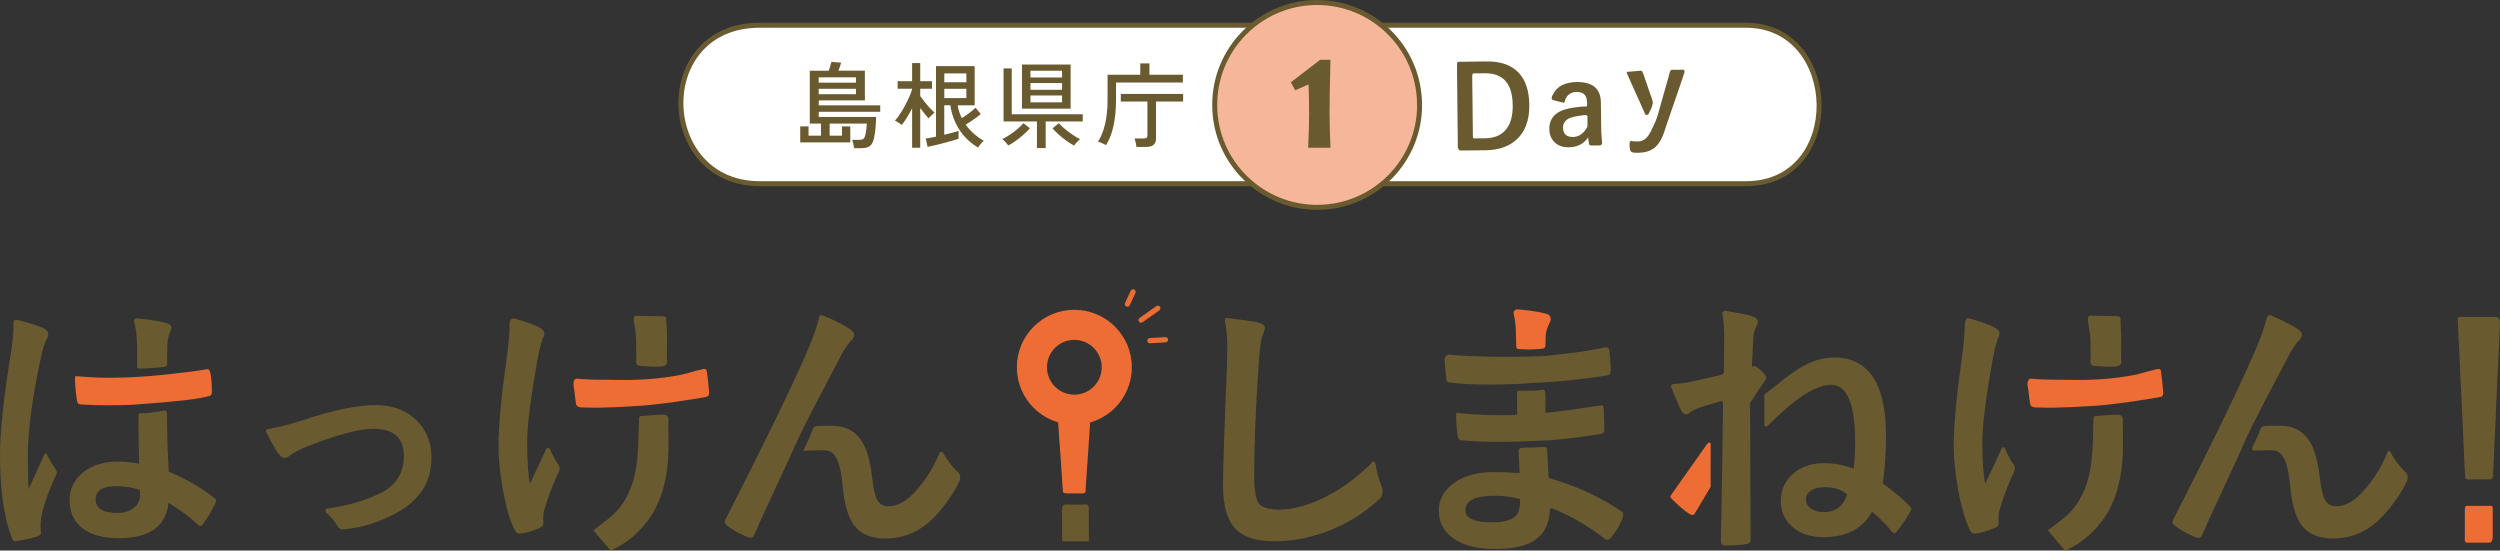 <?xml version="1.0" encoding="UTF-8"?>
<svg id="_レイヤー_2" data-name="レイヤー 2" xmlns="http://www.w3.org/2000/svg" viewBox="0 0 405.98 89.4">
  <rect x="0" y="0" width="405.98" height="89.4" fill="#333333" stroke="none"/>
  <defs>
    <style>
      .cls-1 {
        fill: #ed6d34;
      }

      .cls-1, .cls-2 {
        stroke-width: 0px;
      }

      .cls-3 {
        fill: #f6b69a;
      }

      .cls-3, .cls-4 {
        stroke: #695a30;
        stroke-miterlimit: 10;
        stroke-width: .81px;
      }

      .cls-5 {
        fill: none;
        stroke: #ed6d34;
        stroke-linecap: round;
        stroke-linejoin: round;
        stroke-width: .85px;
      }

      .cls-4 {
        fill: #fff;
      }

      .cls-2 {
        fill: #695a30;
      }
    </style>
  </defs>
  <g id="_レイヤー_5" data-name="レイヤー 5">
    <g>
      <g>
        <path class="cls-4" d="M283.53,29.83H123.38c-16.66,0-17.49-25.73,0-25.73h160.15c15.51,0,16.17,25.73,0,25.73Z"/>
        <g>
          <g>
            <path class="cls-3" d="M230.53,16.85c.11,9.19-7.26,16.72-16.45,16.82-9.19.1-16.72-7.26-16.82-16.44-.11-9.19,7.26-16.72,16.44-16.82,9.19-.1,16.72,7.26,16.82,16.44Z"/>
            <g>
              <path class="cls-2" d="M236.67,10.13s.03-.03.05-.04c.12-.08.32-.06.46-.06.31,0,.63,0,.94-.01.73,0,1.46-.02,2.18-.03.37,0,.74,0,1.11-.01,2.35-.03,4.11.61,5.29,1.92,1.07,1.19,1.62,2.9,1.65,5.12.03,2.53-.69,4.44-2.17,5.73-1.23,1.08-2.87,1.63-4.94,1.65-.36,0-.71,0-1.07.01-.74,0-1.49.02-2.23.03-.16,0-.32,0-.48,0-.15,0-.33.02-.46-.05-.14-.08-.23-.29-.26-.45-.04-.26,0-.53,0-.79,0-.47,0-.94-.02-1.41,0-.58-.01-1.16-.02-1.74,0-.64-.01-1.29-.02-1.93,0-.66-.02-1.33-.02-1.99,0-.64-.01-1.27-.02-1.91,0-.57-.01-1.13-.02-1.69,0-.45,0-.9-.01-1.35,0-.17,0-.33,0-.5,0-.16-.03-.39.09-.52ZM239.16,12.02c-.05.05-.08.12-.08.23,0,.07,0,.14,0,.21,0,.41,0,.81.01,1.22,0,.57.01,1.13.02,1.69,0,.64.02,1.28.02,1.92,0,.64.01,1.27.02,1.91,0,.56.01,1.11.02,1.66,0,.39,0,.78.01,1.17,0,.2-.02.46.23.45.19,0,.37-.01.55-.01.35,0,.7,0,1.05-.01.04,0,.08,0,.12,0,1.56-.02,2.72-.52,3.48-1.49.72-.91,1.06-2.22,1.04-3.92-.04-3.46-1.54-5.18-4.52-5.15-.07,0-.14,0-.21,0-.34,0-.69,0-1.04.01-.17,0-.34,0-.51,0-.1,0-.19.03-.24.08Z"/>
              <path class="cls-2" d="M252.01,16.07s-.03-.06-.03-.1c-.03-.23.13-.49.23-.68.32-.63.82-1.14,1.45-1.46.72-.37,1.55-.49,2.36-.51,2.61-.03,3.92,1.07,3.95,3.3l.05,4c0,.54.03,1.09.07,1.63.02.28.04.57.07.85.01.13.03.22-.04.33-.06.07-.14.15-.23.17-.17.03-.35.02-.52.02-.23,0-.46,0-.69.01-.15,0-.34.02-.48-.05-.16-.08-.18-.26-.19-.42-.03-.28-.07-.56-.11-.84-.71,1.05-1.76,1.58-3.16,1.6-1,.01-1.79-.29-2.36-.89-.51-.54-.77-1.23-.78-2.08-.02-1.79,1.06-2.91,3.25-3.36.81-.16,1.77-.27,2.88-.32v-.57c-.01-.67-.18-1.14-.5-1.42-.28-.23-.7-.35-1.28-.34-.53,0-.96.18-1.31.53-.23.23-.39.52-.5.83-.03.09-.05.39-.16.39-.06,0-.15-.04-.22-.05-.09-.01-.18-.03-.27-.06-.4-.1-.81-.19-1.2-.31-.12-.04-.23-.08-.29-.19ZM257.69,18.76s-.03-.02-.05-.03c-.27-.11-.65,0-.93.04-.42.05-.85.13-1.26.23-1.1.28-1.64.85-1.63,1.74.01,1.01.56,1.52,1.63,1.5.83,0,1.52-.46,1.99-1.12.08-.11.15-.22.22-.33.03-.05.08-.11.1-.17.04-.11.03-.28.03-.4,0-.17,0-.35,0-.52,0-.19,0-.38,0-.56,0-.12.03-.3-.07-.38Z"/>
              <path class="cls-2" d="M264.84,13.35c.24.54,1.37,3.04,1.64,3.65.17.37.33.74.49,1.11.04.09.11.24.23.5.03.08.15.06.23.05.12,0,.22-.05.29-.15.08-.13.33-.7.4-.84.08-.15.12-.34.18-.51.05-.14.08-.31.1-.45.04-.31-.41-1.41-.51-1.71-.07-.2-.81-2.41-.93-2.73-.05-.12-.09-.25-.14-.37-.02-.07-.05-.13-.08-.2-.03-.06-.07-.13-.13-.16-.06-.03-.12-.07-.19-.06-.03,0-.06.02-.1.02-.04,0-.09,0-.14,0-.09.01-.19.03-.29.03l-1.14.1c-.15.01-.34,0-.48.03-.23.06,0,.4.05.52.17.39.34.78.52,1.17Z"/>
              <path class="cls-2" d="M273.52,11.42s-.01-.02-.02-.02c-.06-.08-.16-.09-.25-.09-.14,0-.28.01-.42.02h-.92c-.16.01-.37-.03-.51.04-.21.1-.23.35-.29.54-.07.26-.14.52-.21.78-.18.68-1.4,4.99-1.68,5.94-.26.88-.51,1.4-1.08,2.59-.58,1.19-1.2,1.74-2.18,1.75-.21,0-.41,0-.61-.02-.11,0-.21-.02-.32-.03-.06,0-.13-.04-.19-.03-.15.03-.19.26-.21.39-.03.28,0,.59.05.87.02.16.07.33.18.45.11.11.27.15.42.18.26.03.54.03.8.03.85-.02,1.72-.19,2.43-.69.74-.52,1.33-1.42,1.75-2.71.02-.06.04-.12.06-.18l.32-.98s2.05-5.92,2.26-6.56c.16-.49.33-.99.49-1.48.07-.21.25-.57.12-.78Z"/>
            </g>
          </g>
          <g>
            <path class="cls-2" d="M138.7,24.11c-.02-.19-.06-.43-.12-.73-.06-.29-.13-.52-.2-.67h1.05c.4,0,.67-.06.8-.17.13-.12.24-.36.32-.72.05-.25.1-.56.14-.92.04-.36.07-.63.08-.83h-6.04v1.96h2v-1.5h1.35v2.59h-8.13v-2.59h1.35v1.5h2.02v-1.96h-1.82v-8.58h3.08c.08-.23.16-.49.25-.77.09-.28.15-.5.19-.68l1.58.14c-.06.19-.13.41-.21.65-.08.24-.16.46-.23.65h4.29v4.82h-7.49v.8h9.98v1.06h-9.98v.83h9.31c0,.5-.04,1.05-.08,1.65-.05.61-.12,1.17-.24,1.68-.09.47-.23.83-.4,1.08-.18.26-.42.43-.72.53-.3.1-.69.14-1.17.14h-.96ZM132.95,13.42h6.05v-.86h-6.05v.86ZM132.95,15.3h6.05v-.88h-6.05v.88Z"/>
            <path class="cls-2" d="M148.12,23.99v-6.43c-.25.52-.53,1.01-.82,1.49-.29.48-.58.89-.85,1.24-.07-.06-.18-.14-.32-.23s-.29-.18-.43-.27-.27-.16-.36-.2c.28-.32.57-.7.85-1.13.28-.43.55-.88.8-1.36.25-.48.48-.94.68-1.39s.35-.86.45-1.22v-.08h-2.35v-1.23h2.35v-2.94h1.32v2.94h1.91v1.23h-1.91v1.2c.17.24.4.54.68.89.28.35.57.7.87,1.02.3.33.55.58.77.77-.07.05-.17.14-.31.27-.14.13-.27.25-.39.37s-.21.22-.27.29c-.17-.19-.38-.44-.63-.74-.25-.3-.49-.62-.72-.94v6.45h-1.32ZM158.84,23.96c-1.25-.73-2.27-1.7-3.05-2.9-.78-1.21-1.26-2.53-1.46-3.97h-.99v4.79c.47-.11.9-.22,1.32-.33.41-.11.75-.2,1-.3v1.29c-.26.09-.61.2-1.05.32-.44.12-.9.25-1.4.38-.5.13-.97.25-1.43.36s-.84.19-1.15.25l-.3-1.36c.19-.02.43-.06.72-.11.29-.06.6-.12.95-.19v-11.45h6.28v6.36h-2.76c.12.74.34,1.43.67,2.08.38-.23.79-.51,1.21-.83.42-.32.76-.61,1.01-.86l.86,1.02c-.3.27-.68.57-1.14.88-.45.31-.89.6-1.32.85.77,1.06,1.76,1.94,2.97,2.64-.09.05-.2.14-.33.28-.13.14-.25.28-.36.43-.11.15-.2.28-.27.39ZM153.35,13.36h3.58v-1.44h-3.58v1.44ZM153.35,15.92h3.58v-1.5h-3.58v1.5Z"/>
            <path class="cls-2" d="M163.75,23.64c-.05-.08-.14-.19-.27-.34-.13-.15-.26-.29-.39-.42s-.24-.24-.32-.3c.38-.18.8-.42,1.24-.72.44-.3.86-.61,1.26-.95.4-.33.71-.64.93-.91l1.05.83c-.25.3-.58.63-.99.99-.4.36-.83.7-1.27,1.02-.44.32-.86.59-1.25.79ZM168.39,24.05v-4.32h-5.42v-8.62h1.33v7.45h11.53v1.17h-6.02v4.32h-1.43ZM165.96,17.65v-7.17h7.9v7.17h-7.9ZM167.34,12.58h5.13v-1.09h-5.13v1.09ZM167.34,14.58h5.13v-1.09h-5.13v1.09ZM167.34,16.62h5.13v-1.12h-5.13v1.12ZM174.41,23.64c-.38-.2-.8-.47-1.24-.79s-.87-.66-1.27-1.02c-.4-.36-.73-.69-.99-.99l1.05-.83c.23.27.55.58.94.91.39.33.81.65,1.26.95.44.3.85.54,1.23.72-.08.06-.19.16-.32.3-.13.14-.26.28-.39.42-.13.15-.21.26-.27.34Z"/>
            <path class="cls-2" d="M179.6,23.56c-.09-.05-.22-.12-.39-.2-.17-.08-.34-.15-.51-.22-.17-.07-.3-.11-.39-.13.49-.75.87-1.7,1.14-2.84.27-1.15.41-2.44.41-3.89v-4.14h5.31v-1.85h1.49v1.85h5.43v1.26h-10.86v2.91c0,1.53-.14,2.91-.41,4.15-.27,1.24-.68,2.27-1.21,3.1ZM184.54,23.87c0-.19-.05-.43-.11-.71-.07-.28-.13-.51-.19-.67h1.49c.21,0,.36-.04.46-.11.09-.07.14-.21.14-.41v-5.48h-4.32v-1.24h10.12v1.24h-4.4v5.95c0,.5-.13.86-.4,1.08-.27.23-.69.34-1.25.34h-1.52Z"/>
          </g>
        </g>
        <path class="cls-2" d="M216.05,23.99h-3.61c.1-2.33.15-4.2.15-5.63s-.03-3-.09-4.65l-2.17.95-.7-1.3,4.75-3.65h1.68c-.1,3.72-.15,6.6-.15,8.66,0,1.38.05,3.26.15,5.63Z"/>
      </g>
      <g>
        <g>
          <g>
            <g>
              <path class="cls-2" d="M7.45,73.63c-.08.02-.14.05-.2.1-.09.06-.11.17-.15.27-.07.18-.16.37-.24.55-.25.56-.5,1.12-.76,1.68-.75,1.66-1.22,2.73-1.45,3.22-.09-1.24-.12-3.13-.12-5.67,0-3.99.73-9.37,2.2-16.14.29-1.21.56-2.02.8-2.44.2-.41.31-.73.31-.97,0-.35-.22-.64-.68-.89-.06-.03-.13-.07-.2-.1-.31-.14-.64-.26-.96-.37-.43-.15-.86-.28-1.29-.41-.47-.14-.95-.27-1.42-.39-.28-.07-.82-.3-1.01.01-.1.14-.11.27-.1.43.02.17.01.33.01.49,0,.93-.13,2.26-.37,3.98-1.21,7.46-1.82,13.06-1.82,16.81,0,5.79.65,10.3,1.91,13.53.13.39.33.59.53.59.1,0,.21-.02.34-.07,1.42-.21,2.52-.47,3.31-.75.36-.11.55-.28.55-.48v-.09c-.04-.4-.06-.74-.06-.99,0-.4.03-.87.1-1.36.22-1.59.97-3.83,2.28-6.74.17-.27.26-.5.26-.71s-.08-.41-.26-.63c-.03-.04-.07-.08-.09-.13-.32-.42-.58-.87-.83-1.33-.14-.27-.27-.55-.4-.83-.04-.1-.04-.17-.19-.15Z"/>
              <path class="cls-2" d="M43.18,69.84c.04-.08.14-.11.23-.13.16-.04.32-.07.49-.1.35-.06.69-.13,1.03-.22.77-.17,1.54-.36,2.28-.56.69-.19,1.38-.4,2.06-.62,4.89-1.62,8.79-2.43,11.68-2.43s5.22.9,6.92,2.71c1.46,1.56,2.2,3.51,2.2,5.84,0,3.93-1.9,6.92-5.72,8.97-2.6,1.44-5.36,2.33-8.26,2.64-.16.03-.3.04-.41.04-.38,0-.69-.2-.92-.61-.36-.65-.85-1.23-1.38-1.74-.11-.1-.22-.2-.31-.29-.08-.06-.17-.12-.18-.22-.03-.14-.05-.41.11-.49.08-.04.23-.04.33-.06.14-.02.29-.05.43-.07.78-.13,1.55-.28,2.31-.45.57-.13,1.13-.26,1.68-.42,1.37-.39,2.77-.94,4.23-1.64,2.39-1.27,3.6-3.25,3.6-5.96,0-2.93-1.66-4.4-4.97-4.4-2.4,0-6.17,1.04-11.33,3.11-.9.4-1.64.82-2.23,1.25-.32.26-.58.39-.81.39-.3,0-.65-.24-1.03-.72-.29-.37-.54-.78-.76-1.19-.37-.65-.71-1.32-1.04-1.98-.08-.16-.2-.33-.23-.51-.01-.06,0-.1.01-.14Z"/>
              <path class="cls-2" d="M108.26,67.47s-.11-.06-.17-.08c0,0-.02,0-.04,0-.17-.05-.36-.04-.55-.04-.29,0-.59,0-.89.03-.65.04-1.3.08-1.96.14-.15.02-.29.03-.43.03-.12,0-.25,0-.35.1-.12.13-.09.36-.09.51-.01.25-.03.5-.03.75-.02.65-.05,1.28-.06,1.92-.01,1.17-.07,2.35-.18,3.52-.18,1.77-.51,3.54-1.2,5.19-.62,1.46-1.43,2.72-2.45,3.76-.94.97-3.5,2.81-3.5,2.81l2.79,3.29c3.22-1.33,6.09-4.27,7.46-7.2,1.35-2.74,2-6.17,1.96-10.28-.01-1.04-.03-2.09-.03-3.14,0-.5.13-1.04-.29-1.31Z"/>
              <path class="cls-2" d="M103.24,54.31c.13,1.21.04,2.44.1,3.66.02.39-.2,1.17.24,1.36.39.17,1,.12,1.43.16.51.04,1.03.06,1.55.05.47-.01,1.1.05,1.49-.22.35-.24.26-.64.25-1-.02-.85,0-1.71.02-2.55,0-.22,0-.42,0-.63,0-.13,0-.26,0-.38-.02-.67-.05-1.33-.07-1.99-.01-.3-.03-.59-.05-.89,0-.13,0-.29-.11-.38-.1-.1-.26-.14-.39-.14-.58-.04-1.16-.01-1.74-.03l-1.83-.03c-.25,0-.49-.01-.74-.01-.14,0-.27-.03-.37.11-.08.12-.08.29-.11.44-.02.24.05.51.09.75.09.58.19,1.15.26,1.73Z"/>
              <path class="cls-1" d="M114.78,60.36c-.03-.3-.17-.45-.41-.45-.09,0-.22.02-.38.07-1.33.28-2.64.79-4.28,1.05-5.01.9-9.32.64-11.19.64-.41,0-.81,0-1.21,0-.84-.01-1.67-.03-2.52-.09-.35-.02-.7-.03-1.06-.09-.36-.05-.57.35-.6.67-.04.41.09.88.14,1.3.03.34.08.68.12,1.02.03.33.09.66.13,1,.04.46.39.69,1.02.69.86.03,1.57.04,2.12.04.58,0,1.11,0,1.6-.04,1.05,0,2.59-.07,4.57-.21,3.47-.1,10.38-1.22,11.74-1.48.39-.05.59-.26.59-.65v-.13c-.12-1.43-.24-2.55-.37-3.34Z"/>
              <path class="cls-2" d="M129.21,72.19c1.24-2.93,4.23-8.44,7.64-14.97.48-.8.94-1.43,1.37-1.91.33-.32.49-.61.49-.89,0-.33-.2-.64-.63-.93-.03-.02-.06-.04-.09-.06-.57-.39-1.16-.72-1.78-1.03-.78-.4-1.59-.77-2.41-1.11-.26-.11-.57-.22-.74.1-.1.19-.11.43-.16.63-.06.24-.13.48-.2.72-.22.74-.48,1.46-.75,2.18-.34.86-.68,1.72-1.05,2.57-2.63,5.99-6.96,14.88-12.99,26.68-.15.25-.22.46-.22.63,0,.2.12.39.39.56.92.73,2.06,1.36,3.42,1.9.17.06.31.09.42.09.25,0,.45-.21.63-.61,1.84-4.36,5.4-11.63,6.64-14.57Z"/>
              <path class="cls-2" d="M155.42,76.55c-.51-.49-.96-1.03-1.36-1.59-.26-.36-.5-.72-.72-1.1-.09-.15-.17-.37-.32-.47-.12-.09-.33-.05-.41.07-.04.08-.08.18-.11.26-.04.11-.08.22-.14.33-.09.22-.19.44-.29.65-.21.42-.43.85-.66,1.26-.42.75-.88,1.48-1.39,2.16-.5.69-1.06,1.35-1.65,1.98-1.33,1.41-2.72,2.12-4.18,2.12-.75,0-1.32-.33-1.7-1-.38-.64-.67-1.88-.87-3.7-.27-2.38-.74-4.2-1.43-5.45-1.06-1.94-2.73-2.92-5.04-2.92-.73,0-1.47-.03-2.2.02-.25.02-.58.01-.76.21-.1.09-.16.23-.21.34-.08.22-.16.44-.25.66-.27.64-.55,1.27-.85,1.9-.08.13-.14.27-.2.41-.03.06-.06.12-.09.18-.04.11-.08.42.1.39.08,0,.17-.05.24-.06.09-.02.18-.02.28-.03.39-.03.78-.03,1.18-.04.51,0,1,0,1.5,0,.77,0,1.37.35,1.8,1.04.55.86.93,2.42,1.13,4.67.27,2.93.87,5.05,1.8,6.36,1.06,1.5,2.79,2.25,5.17,2.25,3.13,0,5.86-1.24,8.17-3.72,1.64-1.81,2.91-3.64,3.8-5.5.11-.23.17-.49.17-.76,0-.33-.16-.64-.49-.93Z"/>
              <path class="cls-1" d="M177.19,65.62c.05.04.04.1.03.16,0,.11-.01.22-.02.33-.01.2-.03.39-.04.59-.02.25-.03.5-.05.76-.02.3-.04.6-.07.91-.02.34-.05.69-.06,1.03-.03.37-.05.74-.08,1.11-.02.39-.06.78-.08,1.17-.03.4-.05.79-.07,1.2-.03.4-.06.8-.09,1.2-.02.39-.05.78-.07,1.17-.03.37-.06.74-.09,1.11-.01.34-.04.68-.06,1.02-.02.3-.04.6-.07.91-.01.25-.03.5-.05.75,0,.19-.02.39-.03.57,0,.07,0,.15-.01.22-.01.09-.04.19-.17.24-.18.07-.41.05-.61.05h-2.12c-.27,0-.64.01-.74-.2-.07-.15-.04-.32-.05-.47-.02-.18-.03-.35-.05-.53-.01-.26-.03-.52-.05-.78-.02-.3-.04-.61-.05-.91-.03-.35-.06-.69-.08-1.03-.03-.37-.06-.74-.07-1.11-.02-.39-.06-.77-.08-1.16-.03-.4-.06-.79-.09-1.19-.03-.4-.05-.8-.09-1.19-.02-.39-.04-.77-.07-1.15-.03-.37-.06-.73-.08-1.1-.03-.33-.05-.67-.08-1-.01-.3-.03-.59-.05-.89-.02-.25-.03-.49-.07-.74-.01-.2-.02-.41-.03-.61,0-.11,0-.29.12-.39.08-.06.21-.05.33-.05h4.25c.15,0,.3,0,.46,0,.09,0,.21-.01.29.01.03,0,.04,0,.05.02Z"/>
            </g>
            <path class="cls-2" d="M83.02,51.84s.04-.03.08-.05c.27-.18.67.01.94.09.84.23,1.66.49,2.45.81.32.13.64.26.94.42.65.33.98.65.98.98,0,.27-.09.57-.27.89-.24.62-.53,1.71-.84,3.28-1.12,6.38-1.69,10.81-1.69,13.29,0,3.3.16,5.64.45,7.01.68-1.43,1.35-2.86,2.01-4.29.14-.29.28-.59.42-.89.07-.17.12-.38.23-.53.11-.16.38-.18.51-.05.17.17.25.51.34.72.27.57.57,1.12.9,1.66.27.3.42.58.42.84s-.18.75-.54,1.45c-.82,1.85-1.48,3.65-1.99,5.42-.1.36-.14.75-.14,1.16v1.06c0,.26-.19.46-.58.61-1.13.5-2.14.81-3.05.93-.11.01-.19.02-.27.02-.29,0-.55-.2-.74-.6-.78-1.51-1.42-3.76-1.93-6.71-.47-2.54-.7-4.88-.69-7.01,0-3.26.44-8,1.32-14.2.24-1.8.46-3.62.48-5.43,0-.32.01-.67.27-.88Z"/>
            <path class="cls-2" d="M172.61,82.12c.08-.11.19-.16.31-.17.42-.06.87-.01,1.28-.01h1.58c.26,0,.63-.12.87.08.16.13.16.39.16.64-.01.63,0,1.26,0,1.89v1.62c0,.43.01.85.03,1.27.02.3-.03.47-.25.48-.27,0-.55,0-.82,0h-2.79c-.1,0-.19,0-.28,0-.05,0-.1,0-.15-.04-.07-.07-.08-.21-.08-.32,0-.18,0-.37,0-.55v-3.41c0-.4-.06-.92.05-1.3.02-.06.03-.13.08-.17Z"/>
            <path class="cls-1" d="M34.14,60.51c-.08-.38-.22-.56-.45-.56-.07,0-.15.01-.27.04-1.88.31-3.65.53-5.34.7-2.84.35-5.45.5-5.45.5-1.42.1-3.15.15-4.54.15-.23,0-.47,0-.69,0-1.01,0-2-.05-2.99-.1-.5-.03-1-.07-1.5-.11-.13,0-.24-.02-.36-.03-.08-.01-.14-.02-.21-.01-.2.06-.17.28-.16.43.01.1,0,.2.01.29,0,.2.01.39.02.58.03.47.06.94.12,1.41.02.22.05.45.08.67.03.21.08.43.11.64.03.39.28.58.78.58,1.25.09,2.67.13,4.26.13.94,0,2.19-.03,3.72-.07.53-.03,5.98-.45,6.45-.53,2.67-.22,4.73-.51,6.18-.88.33-.05.5-.28.5-.67,0-1.3-.09-2.35-.26-3.16Z"/>
            <path class="cls-2" d="M21.99,53.13c.16.94.24,1.89.27,2.85v3.51c0,.06-.01.11,0,.16,0,.05.04.1.08.14.06.06.17.05.25.05.12,0,.25,0,.37,0,.25,0,.5,0,.75-.01.5-.02.99-.06,1.48-.1.12-.01.24-.02.36-.03.22-.02.42-.05.63-.07.21-.02.42-.05.63-.08.07,0,.14-.02.2-.07.03-.04.08-.09.1-.13.05-.12.02-.27.02-.39v-.26c0-.08.01-.17,0-.25,0-.11,0-.24,0-.36.01-.24.02-.46.02-.69,0-.39.01-.79.02-1.18,0-.22.02-.45.04-.67.06-.6.18-1.12.37-1.56.17-.4.26-.66.26-.76,0-.34-.27-.6-.8-.75-.58-.18-1.19-.3-1.79-.4-.85-.15-1.71-.25-2.57-.33-.24-.02-.72-.15-.86.12-.1.18-.02.37.02.55.05.24.09.48.14.72Z"/>
            <path class="cls-2" d="M34.77,80.85c-2.23-1.75-4.67-3.16-7.36-4.24-.03-.62-.06-1.23-.1-1.84-.04-.91-.08-1.82-.12-2.74-.03-.96-.04-2.41-.07-3.36-.01-.5,0-.84-.01-1.33,0-.16.04-.36-.07-.49-.04-.06-.11-.13-.18-.17-.08-.05-.18,0-.27.01-.09.01-.16.02-.24.04-.32.05-.65.11-.98.16-.48.07-.97.14-1.45.18-.22.01-.44.02-.66.04-.16,0-.3,0-.45,0-.07,0-.13,0-.18.03-.07.05-.12.12-.14.19-.05.1-.02.26-.01.37.01.93.01,2.2.03,3.13.01.81.03,1.62.04,2.43,0,.36.01.72.02,1.07,0,.08,0,.96.03.97-1.14-.23-2.32-.34-3.53-.34-2.09,0-3.85.51-5.28,1.53-1.66,1.2-2.49,2.78-2.49,4.72,0,1.79.59,3.23,1.79,4.31,1.4,1.26,3.46,1.88,6.15,1.88,5.03,0,7.75-1.92,8.12-5.75,1.81,1.07,3.4,2.25,4.79,3.55.14.14.27.21.39.21.13,0,.27-.09.41-.26.67-.94,1.35-2.07,2.03-3.42.09-.2.14-.35.14-.44,0-.14-.13-.3-.35-.45ZM21.89,82.35c-.7.62-1.62.95-2.77.95-2.4,0-3.59-.74-3.59-2.23,0-1.41,1.11-2.12,3.33-2.12,1.33,0,2.63.2,3.85.59.03.23.04.53.04.88,0,.76-.29,1.4-.86,1.93Z"/>
          </g>
          <path class="cls-1" d="M174.46,50.31c-5.16,0-9.33,4.18-9.33,9.33s4.17,9.33,9.33,9.33,9.34-4.18,9.34-9.33-4.18-9.33-9.34-9.33ZM174.46,64.09c-2.46,0-4.44-1.99-4.44-4.45s1.98-4.45,4.44-4.45,4.45,2,4.45,4.45-2,4.45-4.45,4.45Z"/>
          <line class="cls-5" x1="185.3" y1="51.98" x2="188.02" y2="50.06"/>
          <line class="cls-5" x1="186.74" y1="55.32" x2="189.26" y2="55.17"/>
          <line class="cls-5" x1="183.08" y1="49.38" x2="184" y2="47.4"/>
        </g>
        <g>
          <g>
            <g>
              <path class="cls-2" d="M199,51.75c.04-.05.08-.09.16-.11.12-.02.28.02.4.04.19.02.35.04.54.06.42.05.83.1,1.27.16.66.09,1.31.18,1.96.29.34.05.69.12,1.01.2.71.18,1.06.46,1.06.84,0,.23-.16.72-.46,1.47-.22.61-.43,2.4-.6,5.39-.46,6.84-.67,12.56-.67,17.16,0,2.41.28,3.94.82,4.59.54.6,1.62.91,3.24.91,2.36,0,4.95-.73,7.78-2.19,1.53-.79,2.98-1.74,4.34-2.81.67-.53,1.3-1.07,1.93-1.66.3-.28.65-.54.9-.87.16-.23.38-.48.58-.12.17.32.19.73.26,1.07.09.45.2.9.32,1.34.14.44.29.87.46,1.3.13.29.25.52.21.84-.02.29.05.58-.1.87-.13.29-.43.52-.66.74-2.49,2.29-5.37,4.02-8.61,5.17-2.71.98-5.45,1.47-8.19,1.47-3.11,0-5.28-.76-6.55-2.28-1.19-1.42-1.79-3.67-1.79-6.78,0-2.75.21-9.14.63-19.16.05-1.5.07-2.52.07-3.07,0-.92-.04-1.83-.12-2.74-.05-.32-.08-.64-.12-.96-.05-.3-.14-.56-.13-.86,0-.1,0-.23.06-.32Z"/>
              <path class="cls-1" d="M400.36,82.25c.04-.06.08-.1.16-.1.2-.03.41,0,.6,0h1.62c.49,0,1.01,0,1.51,0,.08,0,.17.01.25,0,.13-.03.28.1.3.29,0,.13,0,.27,0,.4v4.23c0,.28-.02.5-.12.74-.14.34-.37.31-.63.31h-2.86c-.22,0-.44.03-.65,0-.39-.07-.27-.77-.27-1.15v-3.55c0-.31-.03-.62.02-.93.02-.09.03-.17.07-.23Z"/>
            </g>
            <path class="cls-1" d="M245.96,51.74c.08.47.15.95.18,1.43.03.99.06,1.98.09,2.98,0,.13,0,.3.07.41.1.14.34.11.49.13.49.04.99.06,1.48.06.45,0,.89-.02,1.35-.05.25-.02.5-.04.74-.07.15-.01.3-.03.44-.13.22-.18.18-.59.18-.85,0-.4.01-.8.04-1.19.03-.61.25-1.33.68-2.15.08-.14.13-.3.13-.48,0-.44-.21-.72-.63-.85-.03,0-.06-.02-.09-.02-.92-.26-1.88-.42-2.84-.54-.61-.07-1.23-.14-1.84-.18-.11,0-.22-.02-.31.06-.08.06-.15.14-.24.2-.17.14-.09.39-.05.58.06.22.09.43.13.65Z"/>
            <path class="cls-2" d="M261.33,56.98c-.02-.38-.17-.58-.42-.58-.09,0-.19.01-.33.04-2.69.55-5.45.94-8.3,1.21-1.53.31-6.1.24-6.1.3,0,0-3.1-.02-3.4-.02-1.57-.02-3.14-.06-4.72-.14-.64-.03-1.28-.07-1.93-.12-.29-.02-.58-.07-.88-.07-.28,0-.59.34-.65.6-.03.18,0,.39.02.57.01.21.02.42.04.63.05.7.12,1.41.2,2.12.03.41.29.63.76.63,1.79.2,3.84.3,6.15.3,1.22,0,2.7-.02,4.46-.09l4.62-.28c3.6-.21,7.01-.6,10.23-1.14.33-.05.47-.28.48-.72,0-1.11-.07-2.19-.23-3.22Z"/>
            <path class="cls-2" d="M284.19,65.46c.18-.3,1.89-2.94,2.27-3.42.24-.27.35-.5.35-.69,0-.17-.09-.37-.26-.58-.35-.43-.77-.81-1.26-1.15-.16-.13-.31-.19-.45-.19-.03,0-.05,0-.07.02l-.28.14.24-4.92c.08-.66.24-1.24.53-1.73.14-.3.2-.53.2-.67,0-.4-.28-.7-.86-.89-.7-.24-1.42-.37-2.14-.51-.56-.11-1.12-.21-1.68-.3-.15-.03-.31-.06-.47-.09-.1-.01-.21-.03-.31,0-.07.04-.14.11-.2.17-.12.12-.14.18-.11.34.02.14.05.28.08.42.18,1.15.23,2.31.23,3.47v.19c0,.63-.01,1.26-.02,1.89,0,.83-.02,1.66-.03,2.48v.51c0,.17.03.37-.02.54-.04.19-.22.32-.38.37-.28.11-.61.16-.9.22-.46.11-.91.22-1.37.32-1.14.26-2.3.5-3.45.75-.2.03-.4.06-.61.08-.3.03-.6.07-.91.1-.24.01-.5,0-.73.08-.21.07-.25.23-.19.43.11.3.22.58.34.87.18.44.36.88.54,1.31.23.57.5,1.12.75,1.67.19.39.45.58.8.58.18,0,.43-.11.72-.34.19-.16.51-.34.97-.55.32-.14.66-.24.99-.34.47-.15.93-.3,1.41-.44.37-.1.74-.21,1.1-.32.16-.04.34-.13.5-.15.27-.04.29.35.29.52,0,.31,0,.61,0,.92-.01.49-.02.97-.03,1.45,0,.01,0,.03,0,.04-.03,5.97-.3,17.82-.31,19.76,0,.51.21.76.63.76,1.48,0,2.63-.07,3.45-.22.51-.04.75-.23.75-.58,0,0-.09-21.81-.09-22.34Z"/>
            <path class="cls-1" d="M277.74,79.02s0,.08.01.11c.07-.04.05-.14.05-.21v-6.46c0-.13.04-.38-.04-.5-.18-.29-.5.09-.61.24-.22.33-.46.64-.68.96-.4.58-.82,1.15-1.22,1.73-.44.62-.87,1.24-1.31,1.86-.4.57-.8,1.13-1.21,1.7-.29.41-.58.83-.87,1.24-.12.16-.23.32-.34.48-.17.24-.25.41-.27.49,0,.09.08.2.22.35,1.16,1.17,2.13,1.98,2.87,2.44.25.15.42.21.5.21.16,0,.32-.15.48-.43.27-.47.95-1.62,2.03-3.42.13-.21.33-.57.41-.69"/>
            <path class="cls-2" d="M405.78,51.68s.07.09.09.14c.14.32.1.7.09,1.04-.03.54-.05,1.09-.07,1.65-.03.54-.06,1.08-.08,1.62-.03.62-.06,1.23-.09,1.85-.03.68-.05,1.35-.09,2.03-.03.71-.06,1.43-.11,2.14-.03.74-.06,1.47-.09,2.21-.04.74-.07,1.48-.1,2.22-.03.72-.07,1.44-.09,2.17-.04.68-.08,1.37-.11,2.06-.03.64-.05,1.27-.08,1.91-.02.56-.05,1.11-.07,1.68-.02.47-.05.94-.06,1.41-.02.36-.03.72-.06,1.08-.01.22.01.47-.08.68-.08.16-.21.24-.39.26-.31.05-.64.02-.96.02h-2.36c-.13,0-.27,0-.4,0-.1,0-.16-.02-.23-.09-.1-.1-.12-.16-.12-.3,0-.25-.03-.51-.04-.77-.02-.37-.04-.74-.06-1.13-.01-.47-.03-.94-.06-1.42-.03-.56-.05-1.11-.08-1.67-.02-.63-.05-1.25-.09-1.87-.03-.67-.06-1.34-.08-2.01-.04-.7-.07-1.4-.11-2.11-.02-.71-.06-1.43-.09-2.16-.04-.71-.08-1.43-.11-2.15-.03-.69-.07-1.39-.1-2.09-.02-.66-.07-1.32-.08-1.98-.03-.61-.06-1.21-.09-1.82-.03-.53-.05-1.07-.08-1.59-.02-.45-.05-.89-.06-1.34-.02-.34-.04-.68-.06-1.02,0-.22-.05-.44,0-.65.07-.19.22-.22.4-.22.31-.01.61,0,.91,0h4.32c.33,0,.75-.04.98.21Z"/>
            <g>
              <path class="cls-2" d="M260.41,66.23c-.04-.27-.16-.42-.36-.42-.09,0-.21.02-.37.07-3.71.56-6.32.92-7.87,1.07-.2.03-.5.06-.85.09,0-1.08,0-2.54,0-2.71,0-.21,0-.56-.06-.76-.05-.17-.15-.29-.33-.29-.12,0-.25.04-.39.06-.16.02-.31.05-.48.07-.23.03-2.01.03-2.66.05-.21,0-.52-.07-.63.15-.1.19-.04.42-.04.63,0,.19,0,1.85,0,3.11-.11,0-.21.01-.25.02-.85.03-1.69.06-2.52.06-.72,0-1.43-.01-2.14-.04-1.27-.04-2.52-.12-3.79-.24-.3-.03-.61-.07-.91-.09-.26-.03-.3.11-.3.33,0,.64.04,1.29.09,1.93.03.49.12.97.17,1.46.04.49.28.73.72.73,1.78.16,3.7.24,5.78.24.98,0,2.11-.01,3.36-.04,0,0,4.66-.19,5.19-.22,2.53-.21,5.21-.54,8.09-1.01.45-.04.67-.25.67-.63,0-.74-.04-1.95-.11-3.63Z"/>
              <path class="cls-2" d="M263.22,82.97c-3.56-2.39-7.48-4.16-11.74-5.35-.01,0-.01-.11-.01-.12-.03-.37-.04-.74-.06-1.11-.03-.49-.05-.97-.07-1.45-.03-.59-.05-.92-.08-1.53-.01-.14-.02-.28-.02-.42,0-.08-.02-.15-.06-.22-.04-.04-.08-.09-.12-.12-.06-.03-.1-.07-.15-.07-.14-.03-1.58.08-1.91.09-.33,0-.65,0-.99.01-.31.01-.63.01-.94.06-.17.02-.35.08-.42.25-.04.1-.04.21-.03.31,0,.17,0,.33.02.5.02.49.03.72.05,1.21.03.61.05,1.22.08,1.82-1.39-.11-2.79-.17-4.24-.17-2.48,0-4.51.53-6.13,1.58-1.83,1.19-2.75,2.76-2.75,4.71,0,1.73.69,3.15,2.06,4.25,1.62,1.3,3.97,1.94,6.99,1.94s5.02-.45,6.45-1.36c.73-.47,1.34-1.12,1.77-1.89.46-.85.68-1.81.76-2.78.02-.18-.06-.48.18-.56.22-.07.53.13.73.21.56.24,1.11.5,1.65.76,1.07.51,2.11,1.09,3.12,1.71.97.6,1.92,1.26,2.83,1.94.11.09.24.17.33.27.14.14.31.22.51.21.21,0,.41-.11.56-.34.85-.95,1.5-2.06,1.94-3.29.06-.2.08-.35.09-.44,0-.19-.13-.4-.39-.62ZM246.39,83.51c-.69.89-2.03,1.32-4.03,1.32-2.92,0-4.39-.66-4.39-1.99,0-1.56,1.59-2.34,4.78-2.34,1.28,0,2.67.18,4.11.52,0,1.21-.16,2.04-.47,2.48Z"/>
            </g>
            <path class="cls-2" d="M310.12,82.17c-1.18-1.18-2.65-2.41-4.39-3.68.35-2.13.54-4.69.54-7.7,0-8.49-2.8-12.73-8.42-12.73-1.43,0-2.86.34-4.31,1.02-1.45.7-3.13,1.85-5.05,3.46-.04.03-.07.06-.11.09-.44.35-.88.7-1.33,1.02-.12.09-.24.18-.35.29-.07.08-.15.17-.19.27-.03.12.02.67.02.81v3.46c0,.21-.13.64.12.76.22.1.34-.05.49-.19.28-.27.57-.54.85-.81.7-.66,1.41-1.32,2.13-1.95.41-.36.82-.71,1.25-1.05,2.36-1.83,4.36-2.75,5.99-2.75,2.6,0,3.9,3.1,3.9,9.31,0,1.59-.08,3.02-.24,4.31-1.57-.6-3.22-.89-4.96-.89s-3.36.5-4.63,1.51c-1.5,1.17-2.24,2.73-2.24,4.66,0,1.63.58,2.98,1.74,4.05,1.3,1.2,3.04,1.8,5.23,1.79,3.71,0,6.32-1.38,7.85-4.13,1.39,1.18,2.45,2.25,3.18,3.2.16.2.28.3.39.3.09,0,.22-.07.37-.22.81-.95,1.58-2.09,2.33-3.42.08-.11.11-.2.11-.3,0-.15-.1-.31-.28-.5ZM296.25,83.16c-.86,0-1.56-.17-2.09-.52-.6-.4-.9-.94-.89-1.62,0-.52.25-.95.72-1.3.58-.4,1.34-.61,2.31-.61,1.52,0,2.75.4,3.68,1.19-.66,1.91-1.91,2.85-3.73,2.85Z"/>
            <path class="cls-2" d="M364.31,72.19c1.25-2.94,4.22-8.44,7.64-14.98.48-.79.93-1.42,1.36-1.91.34-.32.5-.61.5-.89,0-.33-.2-.64-.63-.93,0-.01-.01-.01-.03-.02-.34-.24-.69-.46-1.06-.66-.45-.25-.91-.48-1.37-.71-.54-.26-1.11-.51-1.66-.74-.18-.08-.46-.25-.65-.15-.12.06-.17.16-.23.25-.07.11-.08.2-.11.33-.02.11-.06.2-.09.31-.05.22-.11.43-.18.64-.14.48-.3.95-.46,1.42-.2.53-.39,1.06-.6,1.58-.24.59-.49,1.18-.75,1.75-2.62,5.99-6.94,14.89-12.97,26.69-.15.25-.22.46-.22.64,0,.2.13.38.39.56.92.71,2.06,1.35,3.42,1.9.17.06.32.08.44.08.24,0,.45-.2.63-.61,1.85-4.35,5.41-11.62,6.64-14.56Z"/>
            <path class="cls-2" d="M390.5,76.54c-.19-.18-.37-.39-.56-.58-.16-.2-.34-.41-.51-.62-.35-.45-.68-.93-.97-1.44-.07-.12-.14-.25-.21-.37-.06-.11-.11-.22-.21-.29-.08-.05-.18-.07-.25,0-.04.05-.05.14-.08.2-.03.07-.07.15-.09.22-.11.27-.23.54-.35.8-.23.52-.49,1.02-.77,1.52-.28.49-.57.98-.9,1.45-.31.47-.65.93-1.01,1.37-.36.45-.74.87-1.12,1.29-1.33,1.42-2.72,2.12-4.18,2.12-.76,0-1.32-.33-1.71-1-.37-.65-.66-1.88-.87-3.7-.27-2.38-.75-4.2-1.42-5.46-1.06-1.94-2.74-2.92-5.05-2.92-.21,0-.42,0-.63,0-.49,0-.99,0-1.49.02-.22.02-.46.02-.67.08-.08.03-.14.08-.2.15-.03.05-.07.09-.11.14-.04.06-.05.13-.07.2-.14.37-.3.73-.45,1.08-.19.44-.39.88-.6,1.32-.1.2-.21.4-.3.61-.08.18.06.43.27.44.11,0,.24-.01.36-.02.13-.01.25-.02.4-.02.52-.01,1.04-.02,1.57-.01h.64c.77,0,1.36.35,1.8,1.04.55.87.92,2.43,1.13,4.67.27,2.93.87,5.05,1.79,6.36,1.07,1.5,2.8,2.25,5.18,2.25,3.13,0,5.85-1.23,8.16-3.72,1.64-1.8,2.91-3.64,3.81-5.5.11-.23.16-.48.16-.76,0-.33-.16-.64-.5-.93Z"/>
            <path class="cls-2" d="M319.34,51.75s.07-.06.11-.08c.15-.06.43.07.59.12.22.06.44.12.68.19.77.22,1.54.48,2.29.79.25.1.49.21.73.33.65.33.97.66.97.97,0,.28-.09.58-.26.89-.24.62-.52,1.72-.84,3.29-1.13,6.38-1.69,10.81-1.69,13.29,0,3.3.15,5.64.46,7.01.67-1.43,1.34-2.85,2.01-4.28.15-.32.29-.64.43-.95.08-.16.14-.32.22-.47.07-.12.27-.29.42-.23.15.07.25.49.31.63.07.17.15.36.26.52.11.22.22.44.34.67.12.23.25.54.43.74.27.3.41.59.41.84s-.18.75-.54,1.45c-.82,1.85-1.48,3.65-1.98,5.41-.1.36-.14.75-.14,1.16v1.06c0,.27-.19.47-.58.61-1.14.49-2.15.8-3.07.93-.09.02-.18.02-.24.02-.3,0-.57-.2-.77-.6-.76-1.52-1.4-3.75-1.93-6.71-.46-2.54-.69-4.88-.69-7.01,0-3.26.45-8,1.32-14.2.25-1.8.42-3.61.49-5.43,0-.22.04-.44.11-.64.04-.09.08-.24.16-.33Z"/>
          </g>
          <g>
            <path class="cls-2" d="M344.43,67.47s-.11-.06-.17-.08c-.02,0-.02,0-.03,0-.18-.05-.37-.04-.56-.04-.29,0-.59,0-.88.02-.66.04-1.3.09-1.96.15-.14,0-.29.02-.42.03-.12,0-.26.01-.35.1-.12.13-.09.36-.09.51,0,.25-.02.5-.03.75-.02.65-.05,1.29-.05,1.92-.02,1.18-.08,2.35-.2,3.52-.17,1.77-.5,3.54-1.2,5.2-.61,1.47-1.44,2.72-2.44,3.76-.94.97-3.5,2.81-3.5,2.81l2.79,3.29c3.22-1.32,6.09-4.27,7.47-7.2,1.33-2.74,1.98-6.17,1.94-10.28,0-1.04-.03-2.09-.03-3.13,0-.51.14-1.05-.28-1.32Z"/>
            <path class="cls-2" d="M339.41,54.31c.14,1.2.04,2.45.1,3.66.01.4-.2,1.17.24,1.36.39.17.99.12,1.43.16.52.04,1.02.06,1.55.05.46,0,1.09.05,1.49-.23.34-.23.26-.64.24-1-.02-.85,0-1.71.01-2.56,0-.21-.01-.42-.01-.62v-.38c-.02-.67-.04-1.33-.07-1.99-.02-.3-.02-.6-.03-.9-.02-.13-.02-.28-.11-.38-.11-.1-.27-.14-.41-.14-.57-.04-1.16-.01-1.74-.03l-1.83-.03c-.25,0-.5-.01-.74-.01-.15,0-.27-.02-.37.11-.09.12-.09.29-.11.44-.04.23.05.51.09.74.09.58.18,1.15.25,1.73Z"/>
            <path class="cls-1" d="M350.95,60.36c-.03-.3-.18-.45-.41-.45-.11,0-.24.02-.4.07-1.32.28-2.63.79-4.28,1.04-5.01.9-9.32.65-11.2.65-.4,0-.8,0-1.21-.01-.84-.01-1.68-.03-2.52-.08-.35-.02-.71-.04-1.07-.09-.35-.05-.57.35-.6.68-.04.41.08.88.14,1.29.04.34.08.68.12,1.02.04.33.1.67.14,1,.04.46.38.69,1.01.69.87.03,1.57.04,2.12.04.58,0,1.11,0,1.6-.04,1.05,0,2.6-.07,4.58-.2,3.48-.1,10.38-1.22,11.74-1.48.39-.04.58-.26.58-.65v-.13c-.1-1.43-.24-2.54-.36-3.33Z"/>
          </g>
        </g>
      </g>
    </g>
  </g>
</svg>